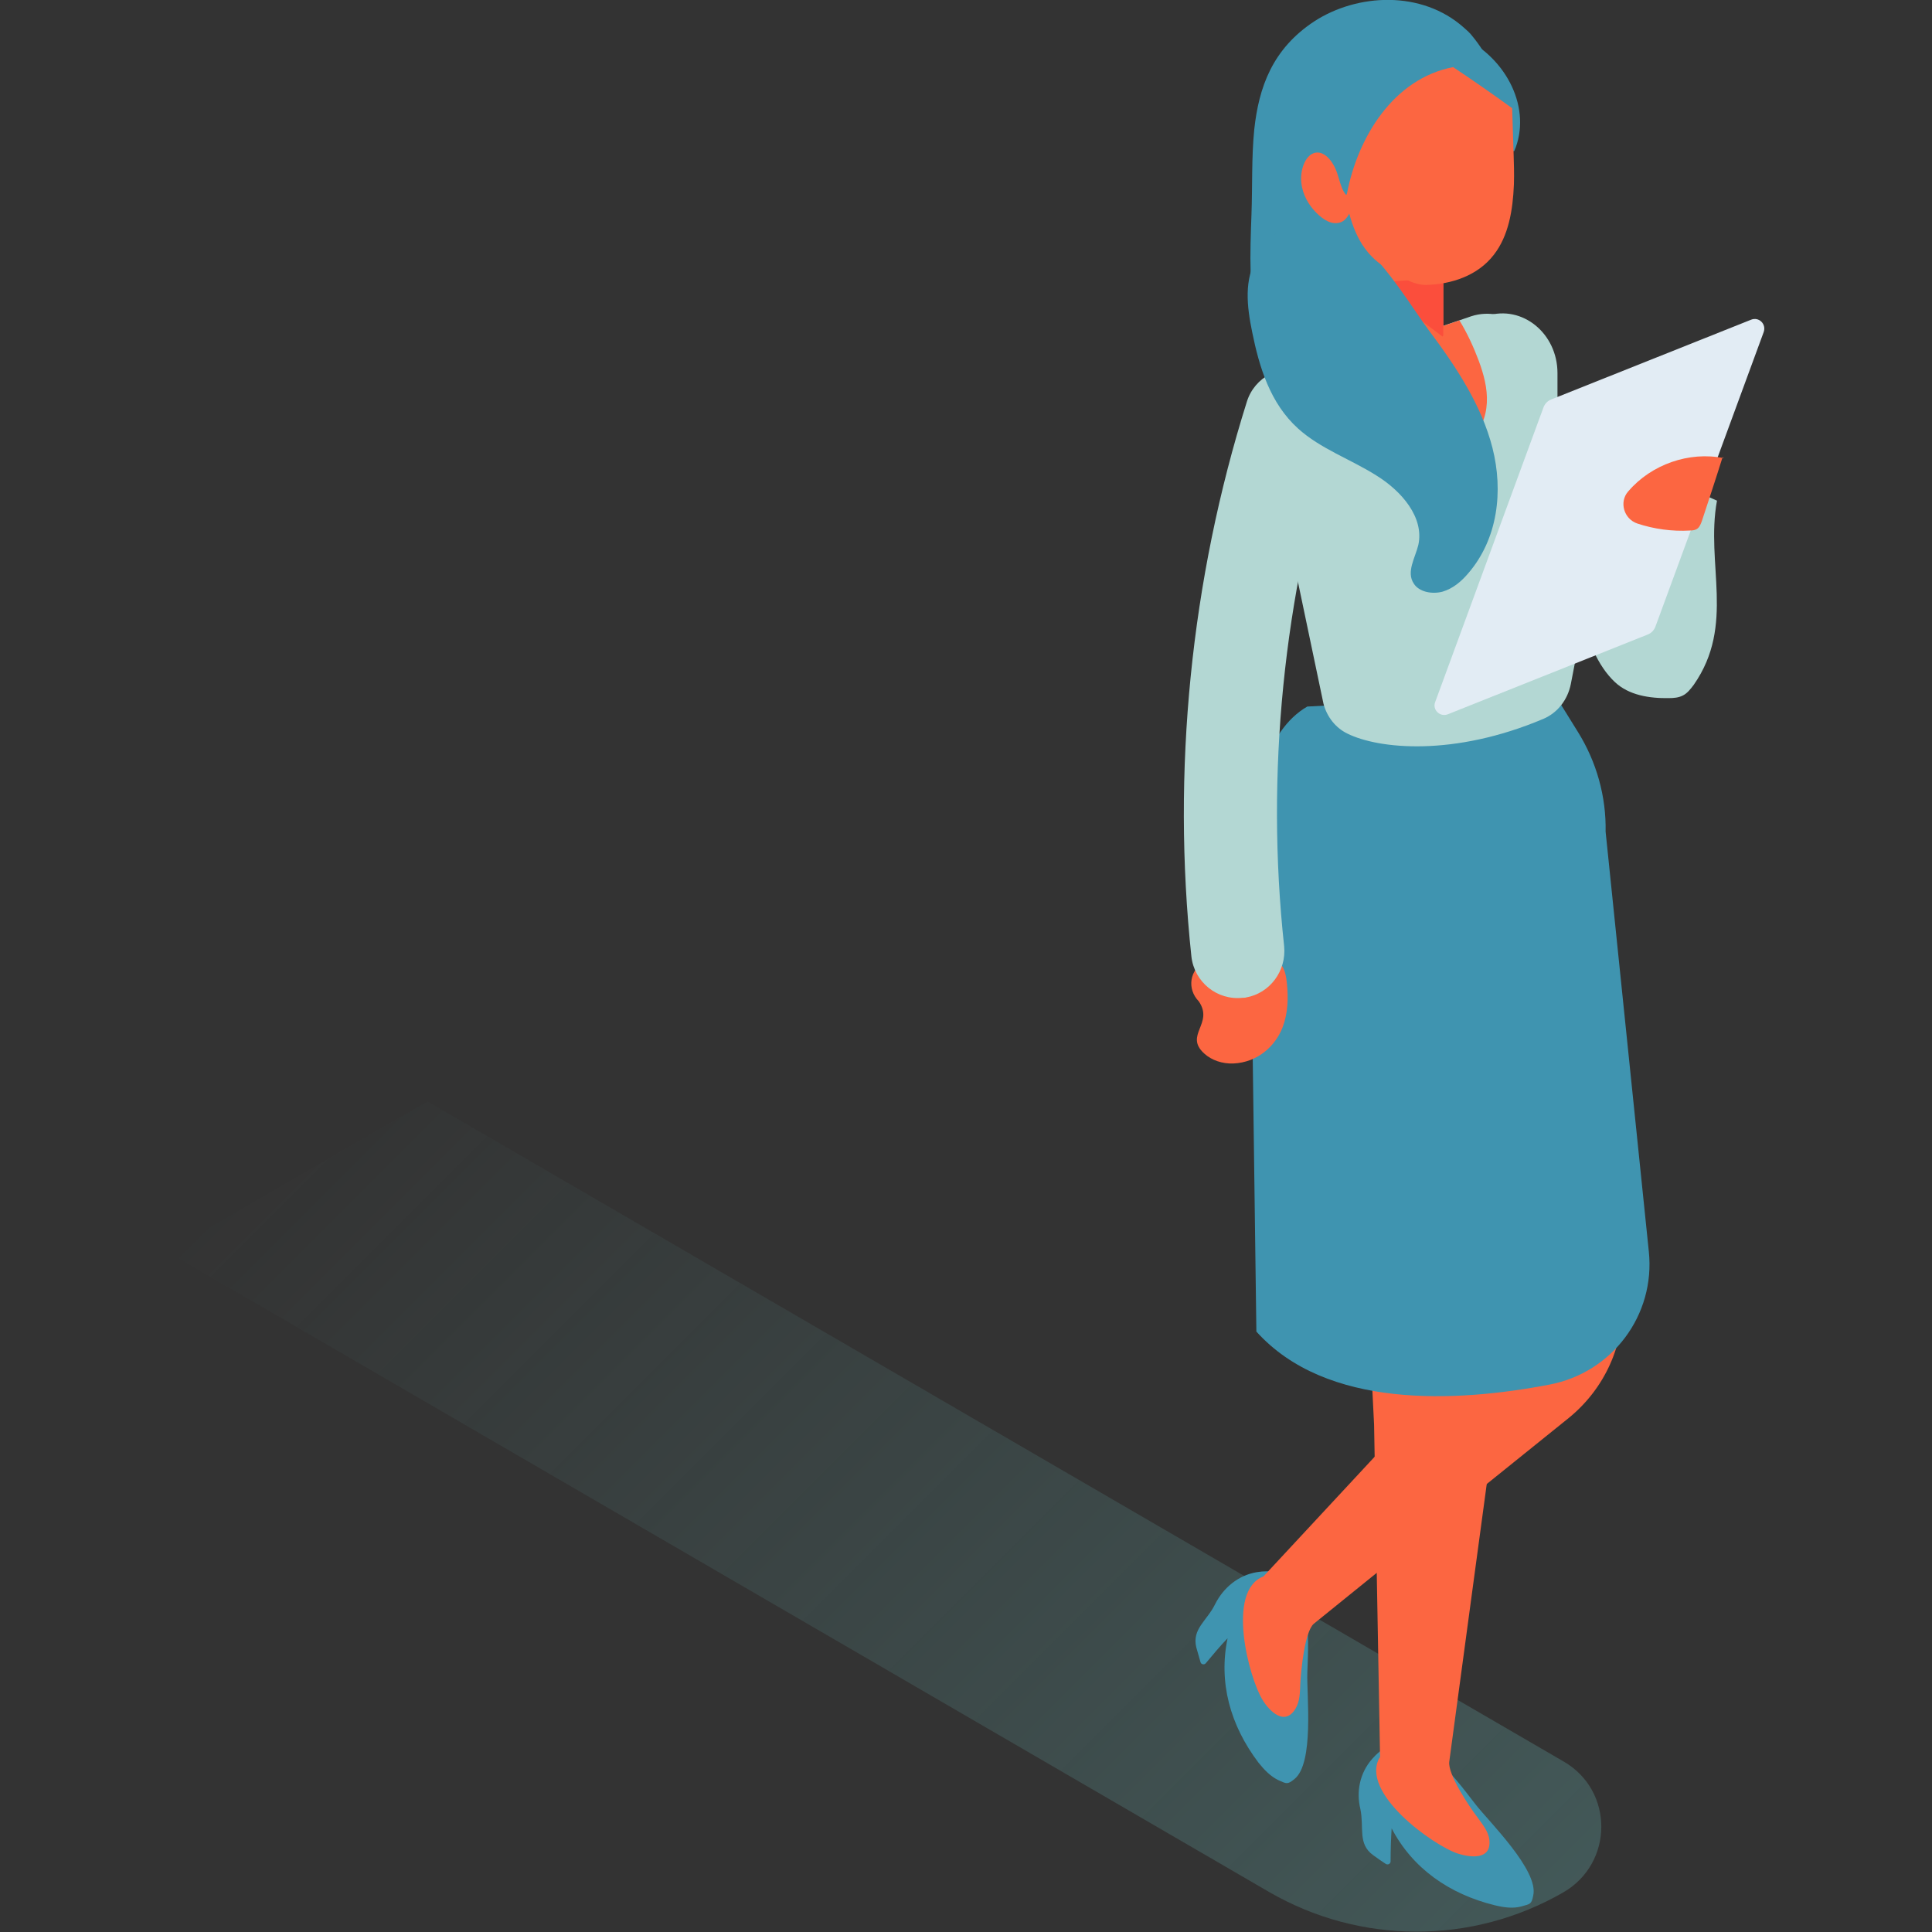 <?xml version="1.0" encoding="utf-8"?>
<!-- Generator: Adobe Illustrator 25.0.1, SVG Export Plug-In . SVG Version: 6.00 Build 0)  -->
<svg version="1.1" id="Layer_1" xmlns="http://www.w3.org/2000/svg" xmlns:xlink="http://www.w3.org/1999/xlink" x="0px" y="0px"
	 viewBox="0 0 54.99 54.99" style="enable-background:new 0 0 54.99 54.99;" xml:space="preserve">
<rect x="0" y="0" width="54.99" height="54.99" fill="#333333" stroke="none"/>
<style type="text/css">
	.st0{opacity:0.3;}
	.st1{fill:url(#SVGID_1_);}
	.st2{fill:#3F94B0;}
	.st3{fill:#FC6641;}
	.st4{fill:#708DC1;}
	.st5{fill:#3B54A4;}
	.st6{fill:#B3D7D3;}
	.st7{fill:#FB4E3C;}
	.st8{fill:#E2ECF4;}
</style>
<g class="st0">
	<linearGradient id="SVGID_1_" gradientUnits="userSpaceOnUse" x1="11.097" y1="29.298" x2="40.136" y2="58.337">
		<stop  offset="0" style="stop-color:#67B0AF;stop-opacity:0"/>
		<stop  offset="1" style="stop-color:#67B0AF"/>
	</linearGradient>
	<path class="st1" d="M4.76,35.63l31.36,18.22c2.59,1.5,5.78,1.51,8.38,0.01l0,0c1.43-0.83,1.44-2.89,0.01-3.72L12.17,31.35
		L4.76,35.63z"/>
</g>
<g>
	<g>
		<g>
			<g>
				<g>
					<g>
						<g>
							<g>
								<g>
									<g>
										<g>
											<g>
												<g>
													<g>
														<g>
															<path class="st2" d="M39.05,50.07c1.11-1.29,2.36,0.54,2.95,1.29c0.4,0.51,1.8,1.88,1.64,2.59
																c-0.05,0.25-0.08,0.24-0.33,0.31c-0.25,0.07-0.51,0.03-0.76-0.03c-1.31-0.32-2.35-1.06-2.94-2.19
																c-0.02,0.31-0.03,0.63-0.03,0.94c0,0.07-0.08,0.11-0.14,0.07c-0.12-0.08-0.24-0.16-0.36-0.25
																c-0.44-0.32-0.25-0.78-0.36-1.31C38.6,51,38.7,50.47,39.05,50.07z"/>
														</g>
													</g>
												</g>
											</g>
										</g>
									</g>
								</g>
							</g>
						</g>
					</g>
				</g>
			</g>
		</g>
		<g>
			<g>
				<g>
					<g>
						<g>
							<g>
								<g>
									<g>
										<g>
											<g>
												<g>
													<g>
														<g>
															<path class="st3" d="M42.66,39.7l0.1-4.15c-1.29,0.2-2.58,0.32-3.88,0.39l0.23,4.61l0.17,9.46
																c0,0.04,0,0.03-0.01,0.01c-0.58,1,1.52,2.51,2.23,2.74c0.35,0.11,0.96,0.19,0.89-0.4c-0.03-0.25-0.21-0.45-0.35-0.65
																c-0.22-0.29-0.84-1.21-0.79-1.57C41.26,50.05,42.66,39.7,42.66,39.7z"/>
														</g>
													</g>
												</g>
											</g>
										</g>
									</g>
								</g>
							</g>
						</g>
					</g>
				</g>
			</g>
		</g>
	</g>
	<g>
		<g>
			<g>
				<g>
					<g>
						<g>
							<g>
								<g>
									<g>
										<g>
											<g>
												<g>
													<g>
														<g>
															<path class="st2" d="M35.76,44.75c1.67-0.29,1.48,1.9,1.45,2.86c-0.02,0.65,0.2,2.58-0.37,3.03
																c-0.2,0.16-0.22,0.13-0.45,0.03c-0.23-0.11-0.41-0.3-0.57-0.5c-0.81-1.07-1.14-2.29-0.88-3.54
																c-0.22,0.23-0.42,0.47-0.62,0.71c-0.04,0.05-0.13,0.04-0.15-0.03c-0.04-0.14-0.08-0.28-0.12-0.42
																c-0.13-0.53,0.31-0.76,0.54-1.24C34.83,45.18,35.25,44.84,35.76,44.75z"/>
														</g>
													</g>
												</g>
											</g>
										</g>
									</g>
								</g>
							</g>
						</g>
					</g>
				</g>
			</g>
		</g>
		<g>
			<g>
				<g>
					<g>
						<g>
							<g>
								<g>
									<g>
										<g>
											<g>
												<g>
													<g>
														<g>
															<path class="st3" d="M46.18,36.98l-0.22-4.97c-1.12-0.66-0.37,2.53-1.42,1.77l-1.89,3.89l-6.68,7.19
																c-0.02,0.03-0.02,0.02-0.01,0.01c-1.07,0.41-0.41,2.9-0.02,3.52c0.19,0.31,0.62,0.75,0.93,0.25
																c0.13-0.21,0.13-0.47,0.14-0.72c0.02-0.36,0.12-1.46,0.38-1.7c0.06-0.05,4.71-3.81,7.26-5.86
																C45.67,39.53,46.24,38.28,46.18,36.98z"/>
														</g>
													</g>
												</g>
											</g>
										</g>
									</g>
								</g>
							</g>
						</g>
					</g>
				</g>
			</g>
		</g>
	</g>
	<g>
		<g>
			<g>
				<g>
					<g>
						<g>
							<g>
								<g>
									<g>
										<g>
											<g>
												<g>
													<g>
														<path class="st2" d="M44.24,19.75l0.67,1.08c0.53,0.85,0.81,1.84,0.79,2.84l1.23,11.95c0.19,1.81-1.04,3.45-2.83,3.79
															c-2.66,0.51-6.35,0.7-8.34-1.51l-0.14-10.5c0,0-0.79-5.92,1.59-7.29L44.24,19.75z"/>
													</g>
												</g>
											</g>
										</g>
									</g>
								</g>
							</g>
						</g>
					</g>
				</g>
			</g>
		</g>
	</g>
	<g>
		<g>
			<g>
				<g>
					<g>
						<g>
							<g>
								<g>
									<g>
										<g>
											<g>
												<g>
													<g>
														<path class="st4" d="M42.24,9.48l-0.24,0.09c-0.6,0.24-0.9,0.93-0.65,1.53l2.46,6.15c0.24,0.6,0.93,0.9,1.53,0.65
															l0.24-0.09c0.6-0.24,0.9-0.93,0.65-1.53l-2.46-6.15C43.53,9.53,42.85,9.24,42.24,9.48z"/>
													</g>
												</g>
											</g>
										</g>
									</g>
								</g>
							</g>
						</g>
					</g>
				</g>
			</g>
		</g>
	</g>
	<g>
		<g>
			<g>
				<g>
					<g>
						<g>
							<g>
								<g>
									<g>
										<g>
											<g>
												<g>
													<g>
														<path class="st2" d="M35.7,3.68c0.13-1.19,0.51-2.29,1.72-3.08c1.21-0.78,3.04-0.89,4.25,0.19
															c0.09,0.08,0.17,0.15,0.23,0.23c0.88,1.06,1.01,2.32,1.08,3.59c-0.28,0.79-0.81,1.38-1.31,2.11
															c-0.49,0.71-0.72,1.43-0.79,2.27c-0.09,1.04-0.32,3.18-1.77,3.25c-0.81,0.04-2.18-0.8-2.67-1.4
															c-0.34-0.42-0.53-0.93-0.65-1.44c-0.25-1.07-0.21-2.19-0.17-3.29C35.65,5.3,35.62,4.47,35.7,3.68z"/>
													</g>
												</g>
											</g>
										</g>
									</g>
								</g>
							</g>
						</g>
					</g>
				</g>
			</g>
		</g>
	</g>
	<g>
		<g>
			<g>
				<g>
					<g>
						<g>
							<g>
								<g>
									<g>
										<g>
											<g>
												<g>
													<g>
														<path class="st5" d="M41.09,6.96c0,0-0.01,0-0.01,0.01c0-0.02,0-0.04,0-0.06C41.07,6.92,41.08,6.94,41.09,6.96z"/>
													</g>
												</g>
											</g>
										</g>
									</g>
								</g>
							</g>
						</g>
					</g>
				</g>
			</g>
		</g>
	</g>
	<g>
		<g>
			<g>
				<g>
					<g>
						<g>
							<g>
								<g>
									<g>
										<g>
											<g>
												<g>
													<g>
														<g>
															<g>
																<path class="st6" d="M36.01,12.61l0.49,1.84l1.17,5.58c0.1,0.38,0.35,0.69,0.68,0.85c0.89,0.44,3.03,0.66,5.58-0.42
																	c0.4-0.17,0.69-0.54,0.78-0.99l0.8-4.14l0.02-0.08c0.12-0.64,0.03-1.31-0.27-1.88l-0.93-1.79v-0.96
																	c0-1.13-1-1.95-2.01-1.63l-0.35,0.12l-0.56,0.19l-2.45,0.85l-0.72,0.25l-1.39,0.48
																	C36.19,11.13,35.82,11.89,36.01,12.61z"/>
															</g>
														</g>
													</g>
												</g>
											</g>
										</g>
									</g>
								</g>
							</g>
						</g>
					</g>
				</g>
			</g>
			<g>
				<g>
					<g>
						<g>
							<g>
								<g>
									<g>
										<g>
											<g>
												<g>
													<g>
														<g>
															<g>
																<path class="st6" d="M35.58,12.61l0.49,1.84c0.25,0.3,0.49,0.61,0.74,0.91c0.52,0.64,1.06,1.3,1.78,1.64
																	c1.2,0.56,2.58,0.1,3.8-0.41c0.75-0.32,1.5-0.66,2.23-1.02c0.15-0.07,0.3-0.15,0.45-0.23l0.02-0.08
																	c0.12-0.64,0.03-1.31-0.27-1.88l-0.93-1.79v-0.96c0-1.13-1-1.95-2.01-1.63l-0.35,0.12l-0.56,0.19l-2.45,0.85
																	l-0.72,0.25l-1.39,0.48C35.76,11.13,35.39,11.89,35.58,12.61z"/>
															</g>
														</g>
													</g>
												</g>
											</g>
										</g>
									</g>
								</g>
							</g>
						</g>
					</g>
				</g>
			</g>
		</g>
		<g>
			<g>
				<g>
					<g>
						<g>
							<g>
								<g>
									<g>
										<g>
											<g>
												<g>
													<g>
														<g>
															<path class="st3" d="M37.82,10.42c0.35,0.57,0.82,1.06,1.32,1.5c0.38,0.34,0.78,0.65,1.26,0.81
																c0.48,0.16,1.04,0.12,1.43-0.19c0.31-0.26,0.47-0.67,0.49-1.08c0.02-0.41-0.09-0.81-0.23-1.19
																c-0.15-0.4-0.33-0.79-0.55-1.15l-0.56,0.19l-2.45,0.85L37.82,10.42z"/>
														</g>
													</g>
												</g>
											</g>
										</g>
									</g>
								</g>
							</g>
						</g>
					</g>
				</g>
			</g>
		</g>
	</g>
	<g>
		<g>
			<g>
				<g>
					<g>
						<g>
							<g>
								<g>
									<g>
										<g>
											<g>
												<g>
													<g>
														<path class="st3" d="M34.12,28.5L34.12,28.5c-0.34-0.35-0.27-0.9,0.19-1.15c0.39-0.22,0.86-0.32,1.32-0.28
															c0.32,0.03,0.65,0.14,0.82,0.36c0.13,0.17,0.16,0.37,0.18,0.57c0.04,0.41,0.03,0.83-0.12,1.23
															c-0.2,0.53-0.7,1.01-1.41,1.04c-0.31,0.01-0.61-0.09-0.82-0.28C33.69,29.46,34.56,29.14,34.12,28.5z"/>
													</g>
												</g>
											</g>
										</g>
									</g>
								</g>
							</g>
						</g>
					</g>
				</g>
			</g>
		</g>
	</g>
	<g>
		<g>
			<g>
				<g>
					<g>
						<g>
							<g>
								<g>
									<g>
										<g>
											<g>
												<g>
													<g>
														<path class="st5" d="M45.87,14.65l-0.03,0.06c0.01,0,0.02,0,0.02,0C45.86,14.7,45.86,14.68,45.87,14.65z"/>
													</g>
												</g>
											</g>
										</g>
									</g>
								</g>
							</g>
						</g>
					</g>
				</g>
			</g>
		</g>
	</g>
	<g>
		<g>
			<g>
				<g>
					<g>
						<g>
							<g>
								<g>
									<g>
										<g>
											<g>
												<g>
													<g>
														<rect x="38.53" y="6.94" class="st3" width="2.55" height="3.44"/>
													</g>
												</g>
											</g>
										</g>
									</g>
								</g>
							</g>
						</g>
					</g>
				</g>
			</g>
		</g>
	</g>
	<g>
		<g>
			<g>
				<g>
					<g>
						<g>
							<g>
								<g>
									<g>
										<g>
											<g>
												<g>
													<g>
														<polygon class="st7" points="39.02,8.05 41.06,9.58 41.08,9.54 41.08,7.91 														"/>
													</g>
												</g>
											</g>
										</g>
									</g>
								</g>
							</g>
						</g>
					</g>
				</g>
			</g>
		</g>
	</g>
	<g>
		<g>
			<g>
				<g>
					<g>
						<g>
							<g>
								<g>
									<g>
										<g>
											<g>
												<g>
													<g>
														<path class="st5" d="M38.44,4.73c0,0-0.01,0-0.01,0.01c0-0.02,0-0.04,0-0.06C38.42,4.7,38.42,4.72,38.44,4.73z"/>
													</g>
												</g>
											</g>
										</g>
									</g>
								</g>
							</g>
						</g>
					</g>
				</g>
			</g>
		</g>
	</g>
	<g>
		<g>
			<g>
				<g>
					<g>
						<g>
							<g>
								<g>
									<g>
										<g>
											<g>
												<g>
													<g>
														<path class="st6" d="M35.47,28.39c-0.03,0.01-0.07,0.01-0.1,0.01c-0.73,0.08-1.38-0.45-1.46-1.18
															c-0.56-5.26-0.02-10.71,1.58-15.79c0.22-0.7,0.97-1.09,1.66-0.87c0.7,0.22,1.09,0.97,0.87,1.66
															c-1.49,4.73-2,9.81-1.47,14.71C36.62,27.64,36.14,28.27,35.47,28.39z"/>
													</g>
												</g>
											</g>
										</g>
									</g>
								</g>
							</g>
						</g>
					</g>
				</g>
			</g>
		</g>
	</g>
	<g>
		<g>
			<g>
				<g>
					<g>
						<g>
							<g>
								<g>
									<g>
										<g>
											<g>
												<g>
													<g>
														<path class="st2" d="M35.79,7.31c1.84-3.03,4.05,0.99,4.87,2.08c0.78,1.04,1.51,2.14,1.82,3.36
															c0.31,1.22,0.16,2.59-0.7,3.58c-0.19,0.22-0.42,0.42-0.72,0.51c-0.3,0.08-0.67,0.01-0.82-0.23
															c-0.22-0.33,0.04-0.73,0.13-1.1c0.17-0.78-0.47-1.53-1.2-1.98c-0.73-0.46-1.59-0.76-2.22-1.33
															c-0.8-0.72-1.11-1.76-1.31-2.75C35.49,8.72,35.4,7.95,35.79,7.31z"/>
													</g>
												</g>
											</g>
										</g>
									</g>
								</g>
							</g>
						</g>
					</g>
				</g>
			</g>
		</g>
	</g>
	<g>
		<g>
			<g>
				<g>
					<g>
						<g>
							<g>
								<g>
									<g>
										<g>
											<g>
												<g>
													<g>
														<path class="st2" d="M42.77,4.31c0.11,0,0.22-0.01,0.33-0.01c0.51-1.19-0.2-2.64-1.49-3.25
															c-1.29-0.61-3-0.41-4.15,0.39c-0.4,0.28-0.76,0.67-0.71,1.11c0.07,0.63,0.35,1.64,0.74,2.16
															c0.35,0.46,1.05,0.78,1.65,0.58c0.24-0.08,0.44-0.24,0.64-0.39c0.85-0.67,1.74-1.41,1.96-2.37
															C41.81,2.66,42.73,4.31,42.77,4.31z"/>
													</g>
												</g>
											</g>
										</g>
									</g>
								</g>
							</g>
						</g>
					</g>
				</g>
			</g>
		</g>
	</g>
	<g>
		<g>
			<g>
				<g>
					<g>
						<g>
							<g>
								<g>
									<g>
										<g>
											<g>
												<g>
													<g>
														<path class="st3" d="M38.34,5.5c0.31-1.6,1.32-3.26,3.02-3.59c0.57,0.38,1.13,0.77,1.68,1.17
															c0.01,0.42,0.03,0.83,0.04,1.25c0.01,0.3,0.02,0.61,0.01,0.92c-0.03,0.73-0.15,1.46-0.57,2
															c-0.46,0.6-1.21,0.84-1.92,0.86c-0.39,0.01-0.8-0.27-1.14-0.48c-0.66-0.4-0.96-1.04-1.13-1.86
															C38.3,5.7,38.3,5.64,38.29,5.59C38.31,5.56,38.33,5.54,38.34,5.5z"/>
													</g>
												</g>
											</g>
										</g>
									</g>
								</g>
							</g>
						</g>
					</g>
				</g>
			</g>
		</g>
	</g>
	<g>
		<g>
			<g>
				<g>
					<g>
						<g>
							<g>
								<g>
									<g>
										<g>
											<g>
												<g>
													<g>
														<g>
															<path class="st3" d="M38.63,5.61c-0.06,0.04-0.12,0.04-0.18,0.02c-0.01-0.02,0-0.04-0.01-0.06L38.63,5.61z"/>
														</g>
													</g>
												</g>
											</g>
										</g>
									</g>
								</g>
							</g>
						</g>
					</g>
				</g>
			</g>
		</g>
		<g>
			<g>
				<g>
					<g>
						<g>
							<g>
								<g>
									<g>
										<g>
											<g>
												<g>
													<g>
														<g>
															<path class="st3" d="M37.39,4.36c0.28-0.1,0.55,0.21,0.67,0.57c0.06,0.18,0.1,0.37,0.19,0.53
																c0.05,0.09,0.12,0.15,0.2,0.18c0.08,0.27-0.08,0.62-0.3,0.69c-0.24,0.08-0.48-0.07-0.68-0.27
																c-0.21-0.21-0.39-0.5-0.43-0.85C37,4.85,37.14,4.45,37.39,4.36z"/>
														</g>
													</g>
												</g>
											</g>
										</g>
									</g>
								</g>
							</g>
						</g>
					</g>
				</g>
			</g>
		</g>
	</g>
	<g>
		<g>
			<g>
				<g>
					<g>
						<g>
							<g>
								<g>
									<g>
										<g>
											<g>
												<path class="st6" d="M48.87,14.25c-0.33,1.8,0.53,3.53-0.66,5.24c-0.09,0.12-0.19,0.25-0.32,0.31
													c-0.12,0.06-0.26,0.07-0.39,0.07c-0.55,0.01-1.14-0.08-1.54-0.46c-0.94-0.88-1.42-3.16-0.44-4.15
													c0.31-0.31,0.74-0.46,1.15-0.61c0.58-0.2,1.17-0.4,1.75-0.6L48.87,14.25z"/>
											</g>
										</g>
									</g>
								</g>
							</g>
						</g>
					</g>
				</g>
			</g>
		</g>
		<g>
			<g>
				<g>
					<g>
						<g>
							<g>
								<g>
									<g>
										<g>
											<g>
												<path class="st8" d="M41.21,20.33l5.69-2.27c0.1-0.04,0.18-0.12,0.22-0.23l3.08-8.38c0.08-0.23-0.14-0.44-0.36-0.35
													l-5.69,2.27c-0.1,0.04-0.18,0.12-0.22,0.23l-3.08,8.38C40.76,20.2,40.99,20.42,41.21,20.33z"/>
											</g>
										</g>
									</g>
								</g>
							</g>
						</g>
					</g>
				</g>
			</g>
		</g>
		<g>
			<g>
				<g>
					<g>
						<g>
							<g>
								<g>
									<g>
										<g>
											<g>
												<path class="st3" d="M49.06,13.04c-0.98-0.2-2.06,0.18-2.71,0.94c0,0,0,0-0.01,0.01c-0.26,0.3-0.12,0.78,0.26,0.91
													c0.48,0.16,1,0.23,1.5,0.2c0.08,0,0.16-0.01,0.22-0.06c0.06-0.05,0.09-0.13,0.12-0.21c0.2-0.61,0.4-1.21,0.59-1.82
													L49.06,13.04z"/>
											</g>
										</g>
									</g>
								</g>
							</g>
						</g>
					</g>
				</g>
			</g>
		</g>
	</g>
</g>
</svg>
